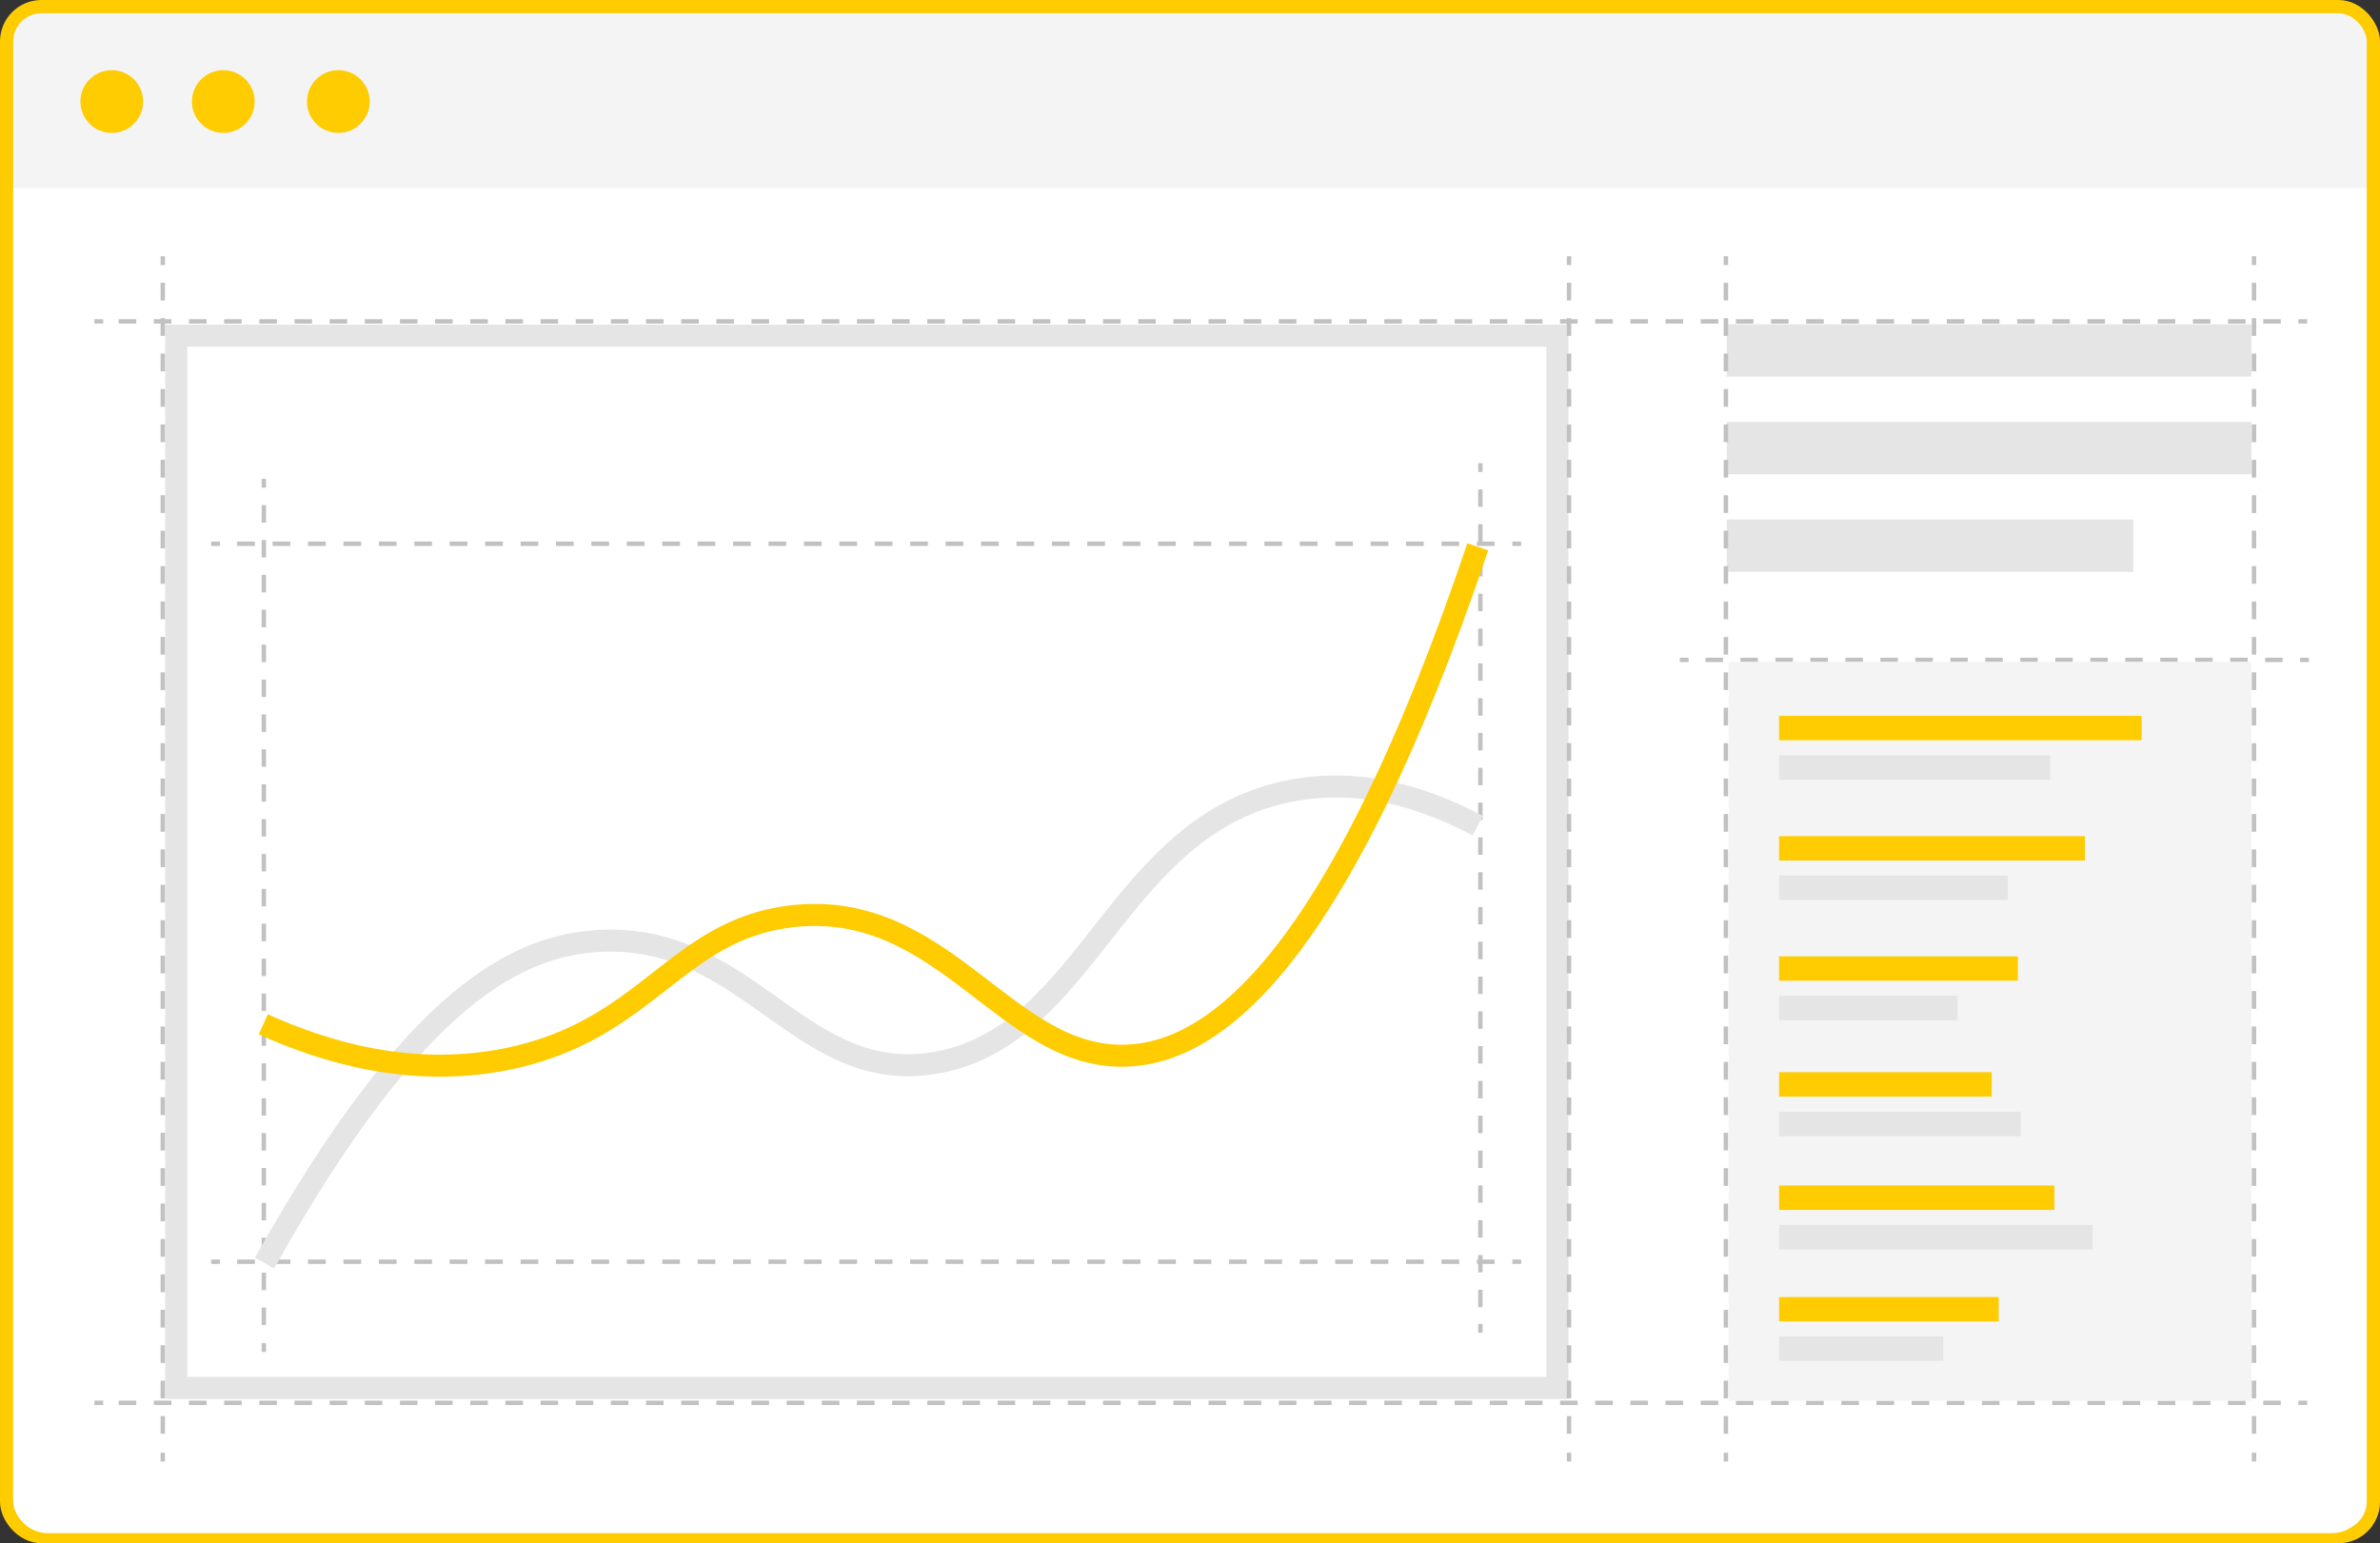 <?xml version="1.0" encoding="UTF-8"?>
<svg id="Layer_2" data-name="Layer 2" xmlns="http://www.w3.org/2000/svg" viewBox="0 0 540.23 350.34">
  <rect x="0" y="0" width="540.23" height="350.34" fill="#333333" stroke="none"/>
  <defs>
    <style>
      .cls-1 {
        stroke: #898989;
        stroke-dasharray: 0 4;
      }

      .cls-1, .cls-2, .cls-3, .cls-4, .cls-5, .cls-6, .cls-7, .cls-8, .cls-9, .cls-10 {
        stroke-miterlimit: 10;
      }

      .cls-1, .cls-2, .cls-3, .cls-5, .cls-6, .cls-7, .cls-8, .cls-9, .cls-10 {
        fill: none;
      }

      .cls-2 {
        stroke-dasharray: 0 0 3.95 3.95;
      }

      .cls-2, .cls-3, .cls-6, .cls-7, .cls-8, .cls-10 {
        stroke: #c1c1c1;
      }

      .cls-11 {
        fill: #e5e5e5;
      }

      .cls-11, .cls-12, .cls-13, .cls-14 {
        stroke-width: 0px;
      }

      .cls-4 {
        stroke-width: 3px;
      }

      .cls-4, .cls-5 {
        stroke: #fecc00;
      }

      .cls-4, .cls-13 {
        fill: #f4f4f4;
      }

      .cls-12 {
        fill: #fff;
      }

      .cls-5, .cls-9 {
        stroke-width: 5px;
      }

      .cls-6 {
        stroke-dasharray: 0 0 3.96 3.96;
      }

      .cls-7 {
        stroke-dasharray: 0 0 3.99 3.99;
      }

      .cls-8 {
        stroke-dasharray: 0 0 3.97 3.97;
      }

      .cls-9 {
        stroke: #e5e5e5;
      }

      .cls-14 {
        fill: #fecc00;
      }

      .cls-10 {
        stroke-dasharray: 0 0 4.02 4.02;
      }
    </style>
  </defs>
  <g id="Layer_1-2" data-name="Layer 1">
    <rect class="cls-4" x="1.5" y="1.5" width="537.23" height="347.34" rx="7.91" ry="7.91"/>
    <circle class="cls-14" cx="25.37" cy="23.05" r="7.12"/>
    <circle class="cls-14" cx="50.69" cy="23.05" r="7.12"/>
    <circle class="cls-14" cx="76.8" cy="23.05" r="7.12"/>
    <path class="cls-12" d="m3,42.64h534.2v297.5c0,4.37-3.54,7.91-7.91,7.91H10.92c-4.37,0-7.91-3.53-7.92-7.9,0,0,0,0,0-.01V42.64h0Z"/>
    <path class="cls-11" d="m351,78.7v233.89H42.5V78.7h308.5m5-5H37.5v243.89h318.5V73.7Z"/>
    <rect class="cls-11" x="391.97" y="73.63" width="119.07" height="11.87"/>
    <rect class="cls-11" x="391.97" y="95.79" width="119.07" height="11.87"/>
    <rect class="cls-11" x="391.97" y="117.94" width="92.25" height="11.87"/>
    <line class="cls-3" x1="36.95" y1="58.17" x2="36.95" y2="60.17"/>
    <line class="cls-10" x1="36.95" y1="64.19" x2="36.95" y2="327.77"/>
    <line class="cls-3" x1="36.95" y1="329.78" x2="36.95" y2="331.78"/>
    <line class="cls-3" x1="59.89" y1="108.71" x2="59.89" y2="110.71"/>
    <line class="cls-6" x1="59.89" y1="114.67" x2="59.89" y2="302.92"/>
    <line class="cls-3" x1="59.89" y1="304.91" x2="59.89" y2="306.91"/>
    <line class="cls-3" x1="336.03" y1="105.15" x2="336.03" y2="107.15"/>
    <line class="cls-2" x1="336.03" y1="111.1" x2="336.03" y2="298.58"/>
    <line class="cls-3" x1="336.03" y1="300.55" x2="336.03" y2="302.55"/>
    <line class="cls-3" x1="523.7" y1="72.96" x2="521.7" y2="72.96"/>
    <line class="cls-7" x1="517.71" y1="72.96" x2="25.41" y2="72.96"/>
    <line class="cls-3" x1="23.42" y1="72.96" x2="21.42" y2="72.96"/>
    <line class="cls-3" x1="523.7" y1="318.47" x2="521.7" y2="318.47"/>
    <line class="cls-7" x1="517.71" y1="318.47" x2="25.41" y2="318.47"/>
    <line class="cls-3" x1="23.42" y1="318.47" x2="21.42" y2="318.47"/>
    <line class="cls-3" x1="345.28" y1="286.43" x2="343.28" y2="286.43"/>
    <line class="cls-10" x1="339.26" y1="286.43" x2="51.93" y2="286.43"/>
    <line class="cls-3" x1="49.93" y1="286.43" x2="47.93" y2="286.43"/>
    <line class="cls-3" x1="345.28" y1="123.44" x2="343.28" y2="123.44"/>
    <line class="cls-10" x1="339.26" y1="123.44" x2="51.93" y2="123.44"/>
    <line class="cls-3" x1="49.93" y1="123.44" x2="47.93" y2="123.44"/>
    <line class="cls-3" x1="524.09" y1="149.81" x2="522.09" y2="149.81"/>
    <line class="cls-8" x1="518.13" y1="149.81" x2="385.27" y2="149.81"/>
    <line class="cls-3" x1="383.29" y1="149.81" x2="381.29" y2="149.81"/>
    <line class="cls-3" x1="356.15" y1="58.17" x2="356.15" y2="60.17"/>
    <line class="cls-10" x1="356.15" y1="64.19" x2="356.15" y2="327.77"/>
    <line class="cls-3" x1="356.15" y1="329.78" x2="356.15" y2="331.78"/>
    <line class="cls-3" x1="511.63" y1="58.17" x2="511.63" y2="60.17"/>
    <line class="cls-10" x1="511.63" y1="64.19" x2="511.63" y2="327.77"/>
    <line class="cls-3" x1="511.63" y1="329.78" x2="511.63" y2="331.78"/>
    <line class="cls-3" x1="391.76" y1="58.17" x2="391.76" y2="60.17"/>
    <line class="cls-10" x1="391.76" y1="64.19" x2="391.76" y2="327.77"/>
    <line class="cls-3" x1="391.76" y1="329.78" x2="391.76" y2="331.78"/>
    <path class="cls-9" d="m60.05,286.73c33.88-60.53,57.54-72.94,78-73.19,32.5-.39,44.21,33.05,74.51,27.7,34.8-6.16,40.78-54.08,80.46-61.72,17.53-3.37,32.45,2.73,42.42,7.91"/>
    <path class="cls-5" d="m59.77,232.53c13.23,6,33,12.32,55.14,7.92,32.15-6.42,38.37-29.38,64.81-32.44,34.7-4,48.51,32.65,76,31.64,20.07-.73,48-21.59,79.72-115.51"/>
    <path class="cls-1" d="m43.17,226.2c36.92,15,49.63,18.65,71.74,14.25,32.15-6.42,38.37-29.38,64.81-32.44,34.7-4,48.51,32.65,76,31.64,20.07-.73,54.35-22.55,94.44-160.35"/>
    <rect class="cls-13" x="392.36" y="150.25" width="118.68" height="167.74"/>
    <rect class="cls-14" x="403.83" y="162.51" width="82.29" height="5.54"/>
    <rect class="cls-11" x="403.83" y="171.48" width="61.52" height="5.54"/>
    <rect class="cls-14" x="403.83" y="189.81" width="69.43" height="5.54"/>
    <rect class="cls-11" x="403.83" y="198.77" width="51.9" height="5.54"/>
    <rect class="cls-14" x="403.83" y="217.1" width="54.2" height="5.54"/>
    <rect class="cls-11" x="403.83" y="226.07" width="40.52" height="5.54"/>
    <rect class="cls-14" x="403.83" y="243.41" width="48.26" height="5.54"/>
    <rect class="cls-11" x="403.83" y="252.38" width="54.86" height="5.54"/>
    <rect class="cls-14" x="403.83" y="269.13" width="62.51" height="5.54"/>
    <rect class="cls-11" x="403.83" y="278.09" width="71.21" height="5.54"/>
    <rect class="cls-14" x="403.83" y="294.45" width="49.85" height="5.54"/>
    <rect class="cls-11" x="403.83" y="303.41" width="37.26" height="5.54"/>
  </g>
</svg>
